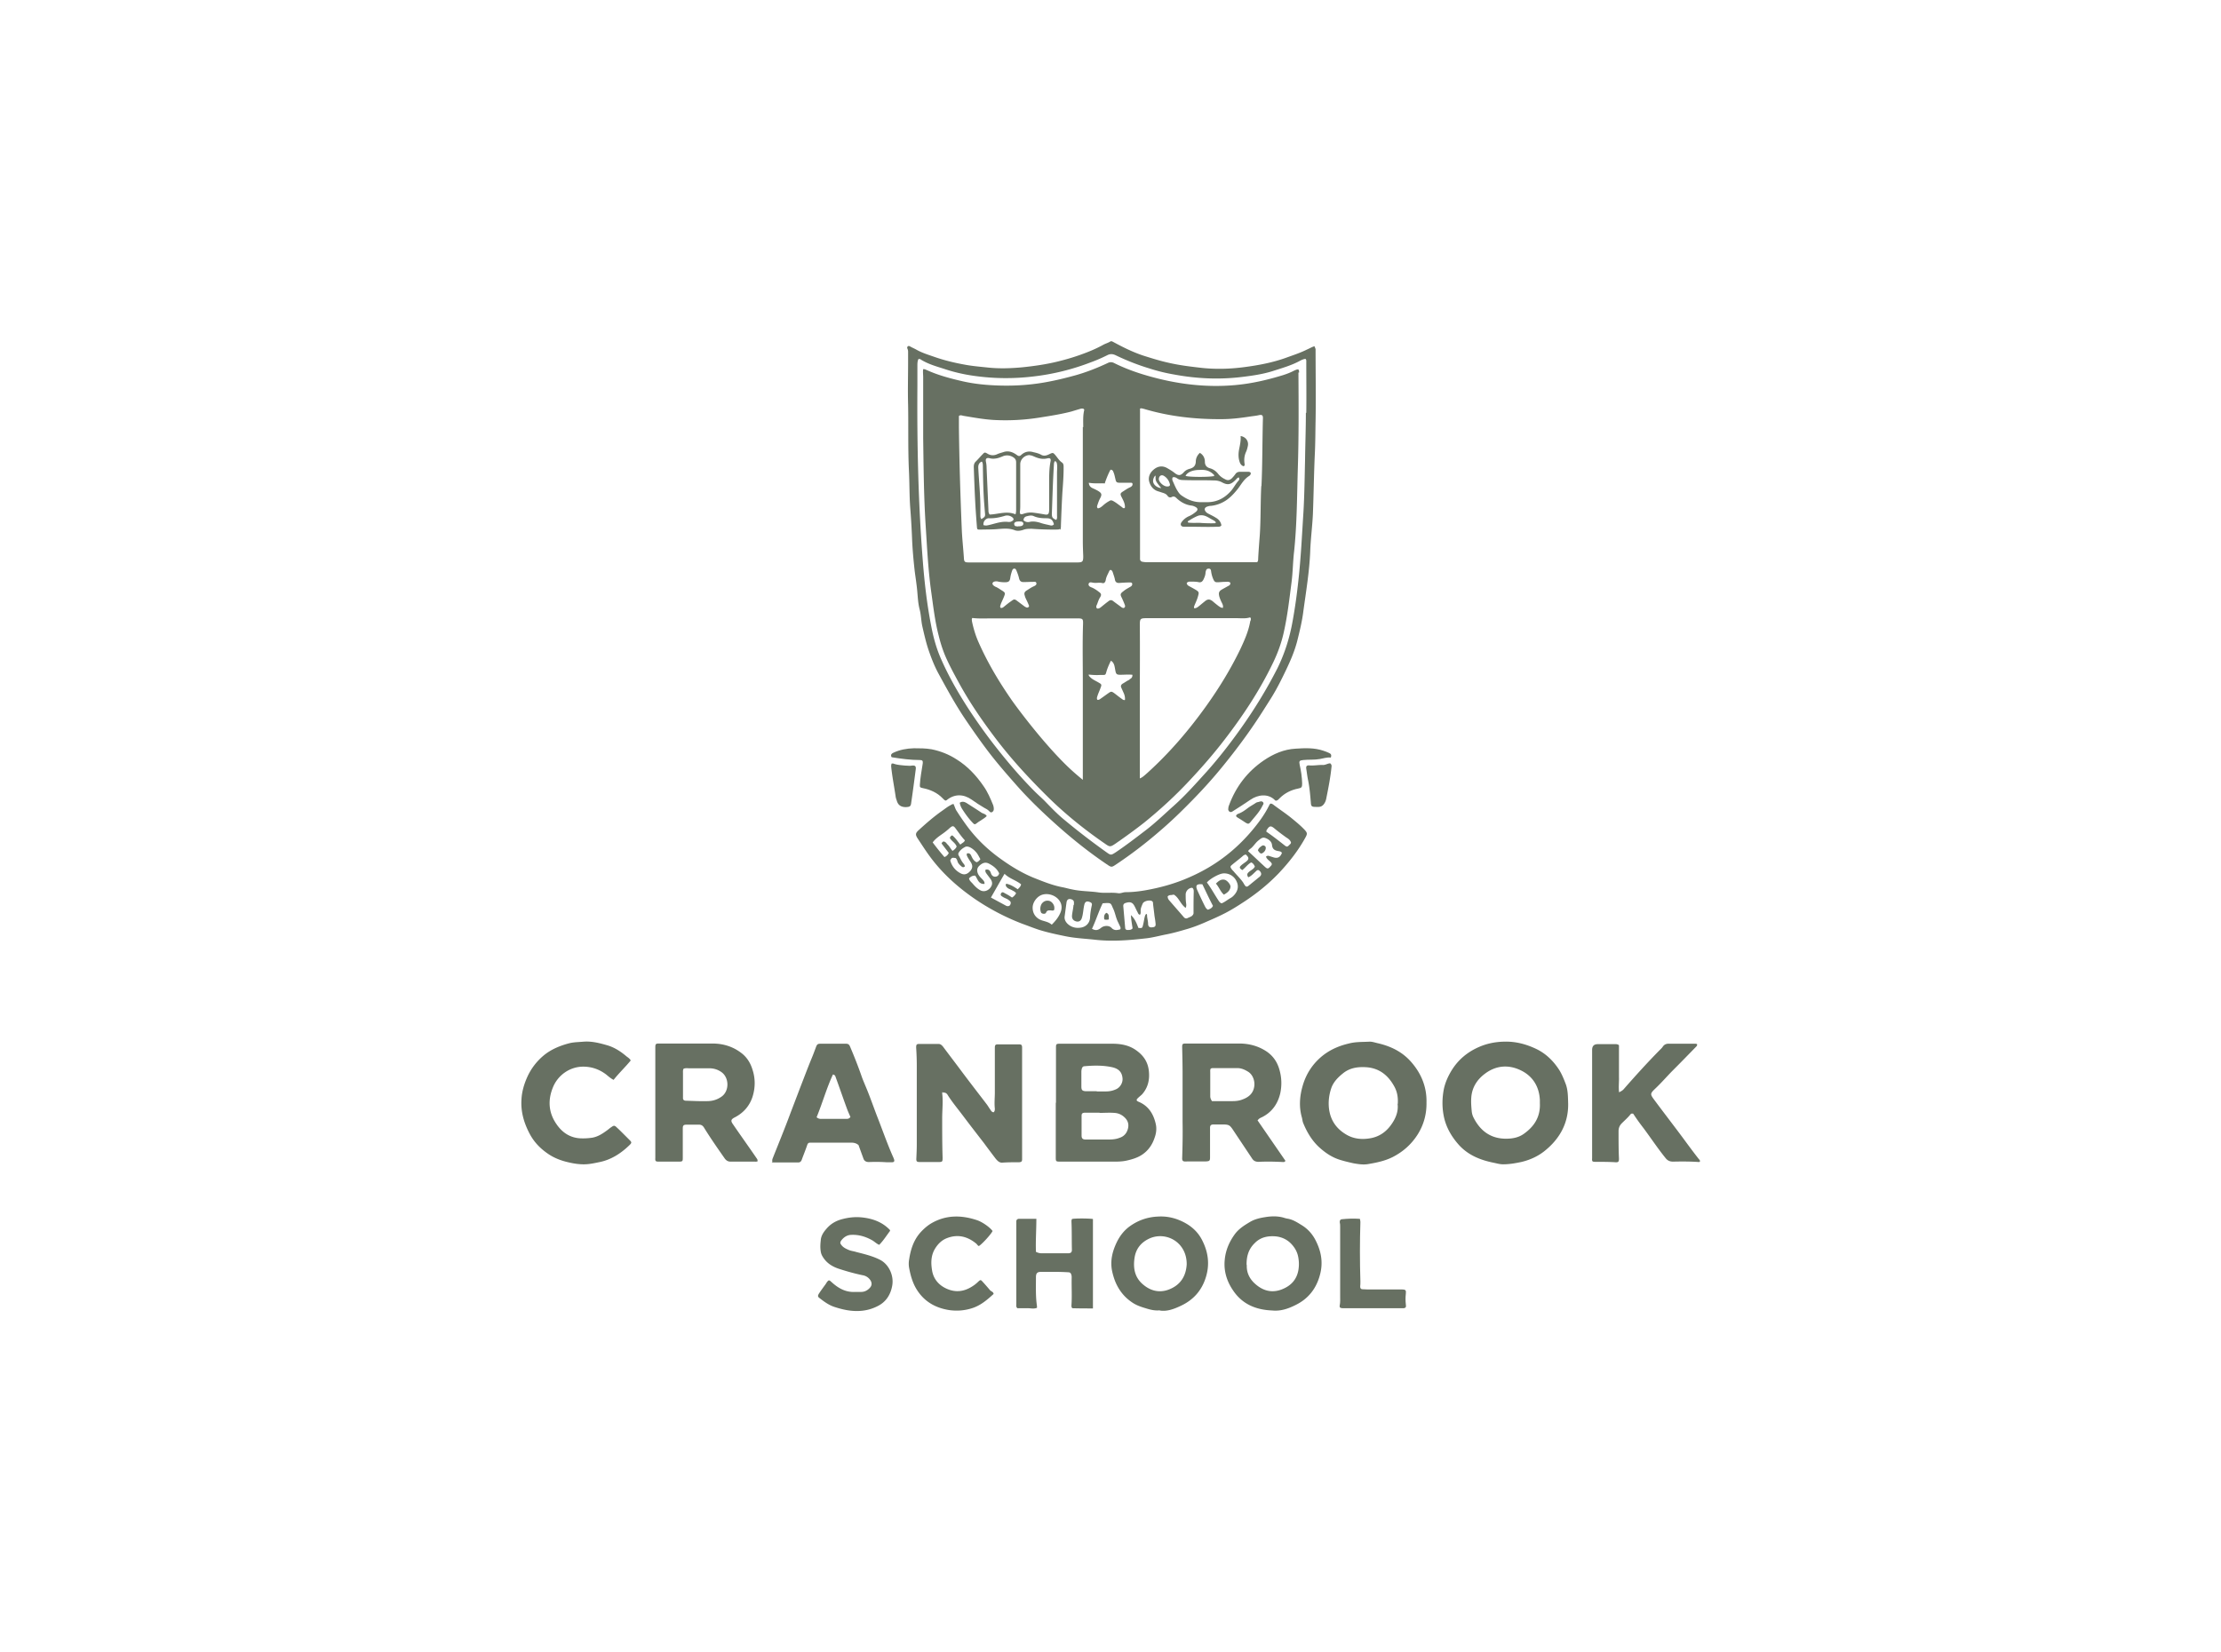 <svg xmlns="http://www.w3.org/2000/svg" id="Layer_2" data-name="Layer 2" viewBox="0 0 107.54 80"><defs><style>.cls-2{stroke-width:0;fill:#677062}</style></defs><g id="Layer_1-2" data-name="Layer 1"><path d="M63.23 20c0 .77-.03 1.53-.04 2.3-.02.85-.03 1.7-.08 2.54-.07 1.09-.12 2.17-.24 3.25-.07.66-.16 1.32-.28 1.98-.14.8-.38 1.57-.74 2.3-.53 1.04-1.14 2.03-1.82 2.98-.5.7-1.03 1.38-1.6 2.02-.51.56-1.01 1.13-1.58 1.64-.46.41-.91.85-1.4 1.22-.47.36-.94.72-1.43 1.05-.22.14-.23.15-.44 0-.7-.5-1.38-1.02-2.04-1.57-.32-.26-.6-.55-.89-.85-.17-.18-.36-.34-.54-.52-.65-.65-1.25-1.35-1.82-2.07a26.17 26.17 0 0 1-1.46-2.04c-.46-.72-.89-1.47-1.24-2.26-.25-.55-.4-1.11-.51-1.7-.2-1.03-.32-2.08-.4-3.13-.22-2.81-.28-5.63-.26-8.44v-.98c0-.11 0-.22.05-.33.06-.01.09 0 .11.02.35.22.74.33 1.12.45.47.16.95.27 1.44.34.97.14 1.94.15 2.92.03a11.3 11.3 0 0 0 2.75-.68c.28-.1.55-.22.81-.35.14-.07.27-.06.41.01.52.25 1.05.46 1.61.63.4.13.81.23 1.22.3 1.08.2 2.16.25 3.25.12.5-.06 1-.13 1.49-.28.46-.15.94-.28 1.37-.52.08-.04.16-.07.24-.08.05.05.04.1.04.15 0 .82.01 1.64 0 2.46zm.45-3.12s0-.07-.04-.11c-.13.04-.24.11-.36.16-.32.16-.66.27-.99.39-.66.24-1.35.37-2.04.46-.68.09-1.36.11-2.04.04-.53-.06-1.05-.12-1.58-.24-.42-.09-.84-.22-1.25-.35-.52-.17-1-.41-1.48-.67-.04-.02-.09-.05-.14-.02-.11.07-.24.1-.36.17-.31.17-.64.31-.97.43-.4.15-.81.27-1.22.37-.57.14-1.14.22-1.72.28-.55.05-1.11.07-1.66.01-.38-.04-.75-.07-1.12-.14-.5-.09-1-.21-1.48-.38-.29-.1-.58-.19-.85-.34-.1-.06-.21-.1-.31-.16-.04-.02-.08-.04-.12 0-.03.03-.03.07-.01.11.02.05.03.09.03.15v.51c0 .68-.02 1.37 0 2.05.02 1.06-.01 2.13.04 3.19.03.59.02 1.17.06 1.76.04.5.07 1 .09 1.49.02.54.07 1.08.13 1.62.04.31.09.62.12.94.03.31.04.62.12.92.07.27.07.55.13.82.09.39.18.79.31 1.17s.28.76.47 1.11c.42.77.84 1.54 1.33 2.26.34.5.69 1 1.06 1.49.41.54.86 1.06 1.31 1.57.6.69 1.26 1.33 1.94 1.94.81.73 1.66 1.41 2.57 2.02.15.1.19.1.34 0 .77-.51 1.5-1.07 2.19-1.67.54-.46 1.04-.95 1.53-1.45.55-.56 1.08-1.15 1.57-1.76.51-.63 1-1.28 1.46-1.96.28-.41.54-.83.8-1.24.27-.43.5-.89.72-1.35.22-.46.42-.92.55-1.42.12-.48.24-.97.3-1.46.13-.95.29-1.91.33-2.87.02-.6.1-1.2.13-1.81.04-1.02.05-2.04.1-3.06.02-.49.02-.98.03-1.46.02-1.17 0-2.34 0-3.51z" class="cls-2"/><path d="M61.31 40.28s.03.02.05.03c.29.2.57.42.85.64.09.07.13.07.21-.02.03-.03.08-.06.09-.12-.03-.12-.13-.19-.23-.25-.18-.13-.37-.27-.54-.41-.21-.18-.27-.17-.42.07v.06zm-3.08 2.55c-.3-.03-.36.05-.25.3.11.24.22.48.34.72.04.08.08.17.17.21.1-.04.2-.08.24-.19-.18-.34-.34-.69-.51-1.04zm-1.69.59c0 .07.02.12.06.17.24.28.48.55.72.83.05.06.12.08.19.04.06-.03.13-.05.19-.09.06-.05.1-.1.09-.18 0-.33 0-.66.01-1 0-.04 0-.09-.02-.13-.02-.05-.05-.07-.1-.06a.34.34 0 0 0-.27.31c0 .14 0 .29.02.43.01.07.02.14-.02.23-.25-.17-.32-.49-.57-.64-.05 0-.1.02-.15.02-.06 0-.11.02-.16.07zm-8.81-1.3c.15-.03.21.05.25.17.03.1.1.17.2.17s.17-.05.2-.16c-.1-.22-.28-.36-.49-.47-.17-.09-.32-.05-.49.12-.1.1-.11.25-.03.4.05.09.12.16.19.23.05.06.12.11.11.23-.3.02-.33-.24-.45-.4-.13-.01-.22.05-.3.13.02.12.11.18.18.26.11.13.23.25.39.33.15.07.33.02.45-.12.12-.15.13-.28.02-.44l-.18-.24c-.04-.06-.09-.11-.06-.21zm-1.03-.15c-.06.06-.11.02-.15-.01-.08-.07-.16-.14-.19-.25a.36.36 0 0 0-.08-.15c-.19-.03-.19-.03-.27.11.08.29.26.51.53.64.17.08.32.02.46-.15.1-.13.1-.26 0-.41-.06-.09-.12-.18-.17-.28-.02-.05-.04-.09 0-.14.11-.02.16.03.2.12.06.13.12.25.26.31.08-.03.13-.08.18-.15-.07-.12-.13-.26-.23-.36a.893.893 0 0 0-.29-.22c-.08-.03-.16-.05-.24 0-.11.06-.21.14-.28.25-.04.06-.04.11 0 .17.07.12.12.25.21.36.04.05.09.1.07.18zm-1.54-1.17c.18.24.37.48.57.71.12-.05.17-.12.21-.2-.12-.16-.24-.31-.35-.46.06-.12.12-.11.2-.05.03.02.05.06.08.09.1.09.16.22.25.32.1-.06.17-.13.2-.21-.06-.18-.25-.26-.33-.42.03-.06.05-.1.12-.12.15.12.26.29.39.45.07-.08.18-.1.22-.21-.17-.18-.31-.39-.46-.59-.09-.12-.14-.12-.26-.02-.13.12-.28.24-.43.34-.14.1-.29.21-.41.37zm15.14.59s-.06.02-.09.04c-.18.16-.37.3-.55.45-.1.08-.1.11-.02.22.03.04.06.07.09.1.14.17.31.33.44.51.06.08.09.18.17.23.04 0 .07 0 .1-.03.03-.02.06-.05.09-.07.13-.11.26-.21.39-.32.05-.04.1-.07.13-.13.04-.07 0-.16-.07-.22s-.12-.02-.17.03c-.12.11-.22.23-.37.29-.08-.13-.06-.19.07-.29.09-.07.2-.12.25-.23-.04-.09-.09-.17-.18-.2-.17.09-.28.26-.43.37-.15-.1-.15-.14-.04-.24.06-.05.13-.1.2-.15.18-.13.18-.22 0-.37zm-11.1 1.87c-.06-.08-.14-.11-.21-.15-.07-.04-.16-.06-.22-.12-.05-.05-.1-.1-.05-.19.21.04.38.15.56.27.06-.07.14-.12.16-.24-.24-.2-.56-.27-.8-.51-.23.39-.44.77-.66 1.15l.74.4s.02.01.03.01c.07.02.14 0 .17-.07.03-.06.03-.13-.03-.18-.05-.04-.1-.08-.15-.1-.06-.03-.12-.05-.18-.09-.06-.04-.14-.07-.09-.17.05-.09.12-.05.18-.01.12.06.24.13.35.21.09-.05.15-.12.2-.21zm2.8.57v-.12c0-.08-.04-.12-.11-.15-.14-.05-.23 0-.25.15l-.09.67c-.02.14.04.26.14.36.19.18.43.23.68.18.24-.05.4-.24.41-.48.01-.19.04-.39.08-.57.03-.11 0-.15-.11-.19-.14-.05-.22 0-.25.15-.05.21-.05.43-.12.64-.05.15-.17.2-.32.14-.12-.05-.17-.15-.15-.3.02-.17.06-.33.07-.49zm.87 1.15c.17.1.29.08.44-.04.14-.12.39-.13.51 0 .13.14.27.11.42.07.04-.07 0-.12-.02-.17-.03-.06-.06-.13-.09-.19-.1-.2-.13-.42-.22-.62-.14-.29-.07-.32-.52-.28-.19.39-.32.81-.51 1.22zm7.57-3.75c.25.23.5.47.75.7.18.17.2.18.36-.01.02-.02.03-.04.03-.09-.06-.13-.23-.18-.28-.34a.14.14 0 0 1 .16-.03c.06.02.13.04.19.06.21.07.34 0 .42-.21-.03-.07-.11-.08-.17-.09-.18-.03-.29-.09-.31-.3-.02-.17-.16-.27-.31-.33s-.24.03-.34.11c-.12.09-.2.22-.31.33-.06.07-.16.11-.2.2zm-2.01 1.5c.21.28.37.58.56.87.04.06.07.12.16.15.16-.06.29-.18.44-.26.05-.03.09-.06.13-.1.17-.17.29-.41.16-.69a.65.65 0 0 0-.63-.4c-.2 0-.67.26-.81.44zm-7.5 2.05c.17-.17.3-.33.39-.52.08-.16.11-.33.05-.5-.13-.36-.6-.55-.95-.41-.24.1-.42.37-.42.61 0 .29.16.51.43.61.17.06.34.08.49.21zm4.25-.48c-.07-.02-.08-.09-.11-.14-.05-.09-.09-.19-.14-.28-.09-.17-.2-.22-.42-.15-.08.02-.13.07-.12.17l.09 1.03c0 .08.06.12.13.11.08 0 .17 0 .23-.08-.03-.2-.07-.4-.08-.64.2.19.28.41.36.62.17.02.19.01.22-.12.03-.11.05-.23.07-.34.02-.08.03-.16.09-.22.04.02.04.05.04.07 0 .14.05.27.05.41s.08.19.21.17c.13-.01.17-.06.15-.2-.01-.12-.03-.23-.05-.35-.02-.2-.05-.4-.07-.59 0-.04 0-.09-.04-.12-.1-.08-.4-.02-.46.11-.05.12-.11.24-.1.38 0 .05.01.11-.04.17zm-9.02-5.37c.07.12.09.25.17.36.14.22.29.44.45.66.47.65 1.04 1.2 1.69 1.66.5.36 1.03.68 1.6.91.45.18.9.36 1.37.45.16.03.32.08.49.11.41.09.84.08 1.25.14.32.05.64-.01.96.04.12.02.24-.05.36-.05.34 0 .68-.04 1.01-.1.61-.11 1.21-.27 1.79-.5.42-.17.82-.36 1.21-.59.8-.47 1.5-1.07 2.1-1.78.32-.38.62-.78.84-1.23.02-.03.03-.07.07-.09.07 0 .12.04.17.08.28.21.57.4.84.62.22.18.44.36.63.56.14.15.15.2.05.38-.35.64-.8 1.21-1.3 1.74-.51.53-1.07.98-1.68 1.38-.29.19-.59.38-.9.54-.27.14-.56.27-.84.39-.31.14-.63.27-.96.37-.34.1-.68.2-1.03.27-.32.06-.64.15-.96.19-.85.1-1.7.17-2.55.07-.46-.05-.92-.07-1.37-.16-.44-.09-.87-.18-1.29-.31-.28-.09-.55-.2-.83-.3a11.243 11.243 0 0 1-2.28-1.19c-.89-.61-1.67-1.32-2.29-2.2-.17-.24-.33-.49-.49-.73-.13-.2-.12-.27.06-.43.36-.33.73-.65 1.13-.93.13-.09.25-.19.39-.26.05-.03.09-.06.17-.06zm6.95 13.93h.45c.18 0 .35-.04.51-.12.19-.1.31-.33.28-.54-.03-.28-.19-.44-.49-.51-.45-.1-.9-.09-1.35-.05-.06 0-.1.04-.12.09-.02.06-.03.12-.03.18v.71c0 .17.04.22.21.23h.53zm.13 1.03h-.68c-.14 0-.19.03-.19.15V55c0 .14.06.19.2.19h1.01c.21 0 .42 0 .62-.08.23-.07.37-.24.42-.47.05-.23-.03-.41-.21-.56a.747.747 0 0 0-.45-.18c-.24-.02-.48 0-.72 0zm-2.11-.48v-2.68c0-.16.02-.18.18-.18h2.55c.41 0 .82.07 1.17.33.32.23.53.52.59.93.06.45-.02.85-.32 1.19-.06.06-.13.11-.19.17-.1.09-.1.14.02.19.48.2.72.59.83 1.07.05.21.03.44-.05.66-.11.34-.3.62-.59.82-.23.16-.5.24-.77.3s-.55.05-.83.05h-2.35c-.26 0-.25 0-.25-.26v-2.59zm-5.49-.53s-.02.05-.02.07c.05.4 0 .81 0 1.21 0 .63 0 1.26.02 1.9 0 .2 0 .22-.21.22h-.88c-.17 0-.19-.03-.18-.2.01-.22.02-.43.02-.65v-3.81c0-.29-.01-.59-.03-.88 0-.15.02-.18.16-.18h.92c.1 0 .16.06.22.13.29.39.59.78.88 1.17.41.55.83 1.09 1.25 1.64.05.07.09.14.14.21.05.07.08.15.18.16.06-.05.06-.12.06-.18-.03-.26 0-.52 0-.78v-2.16c0-.14.03-.17.16-.17h1c.13 0 .16.03.16.17v5.39c0 .11-.03.14-.14.15-.28 0-.55 0-.83.02-.14 0-.22-.09-.3-.18-.19-.25-.38-.5-.57-.76-.34-.44-.69-.89-1.02-1.33-.24-.32-.5-.63-.72-.97-.05-.09-.11-.17-.25-.15zm22.04.58c.02-.32-.03-.6-.18-.86-.29-.52-.71-.86-1.32-.91-.42-.03-.82.02-1.16.3-.25.2-.47.43-.57.74-.1.31-.14.63-.1.97.07.55.35.96.82 1.24.36.22.76.26 1.17.19.42-.07.75-.29 1-.63.23-.31.38-.66.33-1.04zm1.39-.06c.01.57-.14 1.09-.43 1.55-.3.47-.7.83-1.21 1.09-.38.19-.78.27-1.19.34-.24.04-.48 0-.71-.04-.22-.05-.44-.1-.66-.17-.38-.12-.69-.33-.99-.6-.36-.33-.6-.74-.78-1.18-.04-.1-.04-.2-.07-.29-.14-.51-.1-1.02.05-1.53.17-.58.49-1.06.96-1.44.38-.3.8-.48 1.27-.59.34-.09.67-.07 1.01-.09.14 0 .27.05.41.08.64.15 1.2.43 1.63.94.47.55.73 1.2.71 1.93zm5.49.03v-.15c-.03-.65-.34-1.15-.9-1.43-.6-.3-1.22-.26-1.77.16-.37.28-.61.65-.65 1.13-.02.23 0 .45.02.68.01.09.03.18.07.27.32.66.83 1.06 1.59 1.06.3 0 .59-.05.84-.22.52-.36.83-.83.8-1.5zm1.37.04c.01.94-.42 1.72-1.2 2.32-.32.24-.69.4-1.08.49-.29.06-.57.11-.87.11-.15 0-.29-.04-.43-.07-.66-.13-1.27-.37-1.73-.89-.36-.41-.62-.87-.72-1.41-.08-.43-.07-.85.01-1.27.07-.33.21-.64.39-.93.32-.51.77-.88 1.33-1.12.37-.16.77-.24 1.18-.25.57-.02 1.09.12 1.59.36.47.23.83.59 1.11 1.03.12.2.21.42.29.63.12.3.12.62.13 1zm-17.25-.14h1.01c.16 0 .32-.02.47-.08.3-.11.52-.29.57-.63.04-.27-.07-.57-.29-.71-.16-.1-.33-.18-.53-.18h-1.16c-.04 0-.09 0-.13.03-.03.06-.02.12-.02.18v1.15c0 .09.03.16.09.25zm2.23.96 1.33 1.93c-.03.06-.07.06-.11.06-.39-.02-.79-.03-1.18-.01-.15 0-.25-.04-.33-.17l-.84-1.26c-.25-.38-.24-.38-.69-.38h-.32c-.13 0-.18.04-.18.16v1.41c0 .18-.01.21-.2.22h-.85c-.09 0-.19.02-.26-.02-.04-.05-.04-.09-.04-.12.02-.59.03-1.19.02-1.78V52c0-.43-.01-.85-.02-1.28 0-.16.02-.18.18-.18H60c.48 0 .94.12 1.35.4.31.22.5.51.6.87.11.38.12.76.04 1.14-.12.51-.4.91-.87 1.15-.08.04-.18.07-.23.18zM33.1 51.76c-.04.07-.03.14-.03.2v1.23c0 .08.06.12.14.12.34.01.69.03 1.03.02.26 0 .49-.07.7-.22.38-.27.37-.91 0-1.18a.988.988 0 0 0-.59-.19h-.96c-.09 0-.19-.02-.29.02zm3.59 4.48c-.06.03-.11.02-.16.02h-1.15c-.12 0-.2-.04-.28-.14-.35-.5-.7-1-1.02-1.52-.06-.09-.13-.13-.23-.13h-.61c-.14 0-.18.04-.18.18v1.4c0 .19 0 .21-.2.21h-.97c-.15 0-.17-.03-.16-.18v-5.35c0-.16.02-.19.17-.19h2.6c.5 0 .97.14 1.37.44.29.21.47.5.57.84.14.43.13.87 0 1.29-.14.44-.43.78-.85 1-.2.1-.22.17-.1.34.37.54.75 1.07 1.12 1.61.03.05.08.09.07.17zm4.48-2.16c-.06-.14-.12-.27-.17-.41-.18-.49-.35-.99-.53-1.48-.02-.06-.03-.13-.14-.15-.31.67-.51 1.39-.79 2.07a.3.3 0 0 0 .22.08h1.2c.08 0 .16 0 .22-.1zm-3.77 2.17c-.02-.06 0-.1.01-.14.29-.73.59-1.46.86-2.19l.48-1.26c.18-.46.35-.92.54-1.38.08-.19.15-.38.22-.57.05-.13.08-.16.22-.16h1.23c.11 0 .16.04.2.14.2.47.39.95.56 1.44.06.17.13.33.2.5.22.52.4 1.06.61 1.59.24.62.46 1.25.73 1.85.01.03.02.05.03.08.03.09 0 .14-.1.14h-.27c-.28-.02-.57-.02-.85-.01-.13 0-.22-.05-.26-.16l-.24-.66c-.1-.09-.22-.12-.37-.12h-1.9c-.15 0-.18 0-.23.16-.08.23-.17.45-.25.67-.03.08-.08.13-.17.13h-1.23c-.01 0-.03-.01-.05-.02zm40.98-3.34c.12-.06.19-.1.24-.16.56-.64 1.13-1.27 1.72-1.87.06-.06.13-.12.18-.2.08-.11.19-.14.32-.13h1.23c.03 0 .07 0 .1.02.02.07-.03.11-.07.15-.36.37-.72.74-1.08 1.1-.3.3-.57.62-.88.91-.25.24-.24.27-.04.54.46.62.94 1.24 1.4 1.86.25.34.5.68.76 1.01.03.03.06.06.05.12-.01 0-.03.02-.04.02-.42-.03-.84-.03-1.26-.02-.16 0-.27-.05-.37-.18-.38-.47-.71-.97-1.06-1.44-.18-.23-.35-.47-.5-.7-.08-.02-.11 0-.14.04-.12.15-.27.28-.41.42-.11.11-.16.23-.16.39 0 .44 0 .89.02 1.33 0 .14-.03.18-.17.17-.32-.02-.64-.02-.96-.02-.17 0-.18-.02-.17-.18v-5.24c0-.19.09-.28.28-.28h.85c.05 0 .1 0 .17.05v1.53c.01.25-.03.51.01.79zm-47.84-1.55c-.27.33-.57.61-.83.94-.14-.07-.25-.17-.36-.26-.33-.25-.7-.38-1.11-.38-.65 0-1.23.41-1.47 1.01-.22.54-.22 1.08.06 1.59.27.48.66.83 1.25.87.2.01.4 0 .6-.03.28-.05.5-.2.72-.36.07-.05.13-.11.2-.15.12-.09.16-.09.27.02.1.09.19.18.29.28l.33.33c.1.1.1.13 0 .23-.42.41-.91.73-1.5.84-.24.05-.47.1-.72.1-.26 0-.51-.04-.76-.1-.35-.08-.69-.21-.99-.42-.38-.26-.68-.58-.89-.99-.27-.52-.42-1.06-.38-1.64.02-.38.13-.75.29-1.1.18-.39.44-.73.77-1.01.37-.31.81-.49 1.28-.61.22-.05.45-.05.67-.07.4-.03.78.07 1.16.18.33.1.63.29.9.52.07.06.16.1.22.21zm26.92 9.87c0-.35-.1-.66-.32-.92-.37-.43-.99-.56-1.5-.32-.4.19-.65.5-.71.96-.07.51.03.95.44 1.28.41.34.88.4 1.35.17.48-.23.71-.64.74-1.17zm-1.29 2.23c-.25.03-.48-.03-.7-.1-.24-.07-.47-.15-.68-.3-.36-.25-.61-.57-.78-.97-.07-.17-.12-.34-.16-.52-.11-.52.02-1 .25-1.46.15-.29.35-.54.62-.73.41-.29.86-.44 1.36-.46.35-.02.69.04 1.01.17.49.2.89.51 1.13 1 .28.56.36 1.14.17 1.76-.2.66-.62 1.12-1.23 1.4-.32.15-.66.28-1.01.22zm4.2-2.2c-.02.34.11.63.34.86.38.37.83.53 1.35.33.44-.17.73-.47.81-.95.03-.19.03-.37 0-.56-.04-.28-.16-.5-.35-.7-.2-.21-.46-.33-.75-.36-.39-.03-.74.04-1.02.33-.3.29-.4.65-.39 1.06zm1.24 2.21c-.79-.03-1.46-.3-1.91-.98-.3-.44-.45-.93-.4-1.46.04-.47.22-.89.5-1.27.19-.25.44-.41.71-.57.23-.14.48-.2.74-.24.29-.05.6-.06.89.02.06.02.13.04.19.05.27.04.49.19.72.33.3.19.52.45.67.76.26.52.35 1.06.19 1.64-.18.67-.57 1.16-1.19 1.46-.34.17-.71.3-1.11.26zm-9.71-4.43c.14-.04.9-.03 1.02 0v4.33c-.34 0-.68 0-1-.01-.05-.06-.04-.11-.04-.15.03-.44 0-.89.01-1.33 0-.05 0-.1-.02-.15-.02-.07-.06-.11-.14-.11-.44-.03-.89-.02-1.33-.02-.18 0-.24.07-.24.26 0 .47-.02.93.05 1.4v.08c-.16.07-.33.01-.49.02h-.46c-.07-.07-.05-.13-.05-.19v-4.02c0-.07.05-.11.11-.12h.86c0 .54-.04 1.07-.02 1.6.1.05.19.07.29.07h1.25c.16 0 .21-.05.2-.21-.01-.44 0-.89-.02-1.33 0-.04 0-.08.03-.12zm-11.78 2.97c.07 0 .11.06.15.09.33.3.69.5 1.15.47h.28c.16 0 .3-.07.41-.19.1-.1.12-.22.05-.35a.556.556 0 0 0-.4-.27c-.38-.08-.74-.18-1.11-.3-.35-.11-.64-.29-.83-.62a.631.631 0 0 1-.08-.23c-.03-.18-.02-.35 0-.53.01-.22.13-.4.27-.56.21-.25.47-.4.79-.48.31-.08.61-.11.92-.08.49.05.95.2 1.32.56l.05.05s0 .02.01.04c-.17.22-.32.47-.53.68-.12-.05-.21-.14-.32-.21-.33-.19-.69-.3-1.08-.27-.18.02-.32.12-.43.26-.07.1-.07.14 0 .23.09.12.22.18.36.24.12.05.25.06.37.1.39.1.78.19 1.15.38.42.22.67.76.58 1.25-.08.44-.3.78-.69.98-.27.14-.55.22-.86.24-.43.03-.84-.06-1.24-.19-.28-.09-.51-.26-.74-.44-.08-.06-.08-.11-.01-.22.1-.15.21-.3.32-.45.04-.06.07-.13.14-.17zm7.28-1.66c-.06-.02-.08-.07-.12-.11-.43-.36-.91-.48-1.44-.27-.23.09-.41.26-.55.48-.23.36-.22.75-.15 1.13.09.45.42.76.87.9.43.13.81.01 1.16-.24.07-.05.14-.11.2-.17.11-.1.12-.09.22.02.12.13.24.27.35.4.05.06.16.07.17.18-.32.29-.64.57-1.08.7-.36.11-.72.13-1.07.08-.64-.1-1.18-.39-1.55-.96-.22-.34-.32-.71-.39-1.08a1.13 1.13 0 0 1 0-.41c.07-.47.21-.92.53-1.29.16-.18.34-.34.54-.46.7-.41 1.44-.41 2.2-.16.28.09.65.36.77.53-.07.16-.55.68-.67.73z" class="cls-2"/><path d="M64.44 36.69c-.19-.02-.36.04-.53.07-.27.05-.54.02-.81.05-.18.02-.21.05-.17.23.07.3.11.6.12.9 0 .18-.02.22-.19.25-.35.07-.65.22-.9.47-.05.05-.09.11-.18.12-.01 0-.03-.01-.04-.02-.34-.35-.84-.27-1.19-.03-.29.2-.59.39-.89.58-.08.05-.17 0-.19-.1 0-.07.01-.14.04-.21.33-.9.89-1.63 1.68-2.17.47-.32.98-.54 1.54-.57.45-.03.91-.05 1.35.1.1.03.19.07.28.11.09.04.12.1.08.22zm-18.65 2.09c-.07-.03-.11-.08-.15-.12-.26-.27-.6-.42-.96-.49-.13-.03-.15-.04-.14-.17.02-.33.08-.65.13-.97 0-.02.01-.04.01-.07.01-.11-.02-.15-.14-.15-.45 0-.89-.06-1.33-.13-.02 0-.03-.01-.05-.02-.04-.1 0-.16.09-.2.32-.15.65-.21 1-.22.29 0 .57 0 .86.05.44.09.84.25 1.21.49.53.33.95.78 1.3 1.29.2.28.34.61.47.93.02.06.03.12.03.18 0 .07-.03.12-.08.15-.06.04-.1 0-.14-.04-.07-.08-.16-.12-.25-.17-.21-.12-.4-.25-.6-.39-.4-.28-.84-.29-1.22.03 0 0-.02 0-.04.01zm20.06 20.27s.02.09.02.13c-.03.96-.03 1.92 0 2.88 0 .08 0 .17-.01.25 0 .08.03.13.11.13s.16.01.23.01h1.68c.18 0 .21.04.19.21-.02.17-.02.34 0 .51 0 .05.02.1-.01.15-.05.05-.12.04-.19.04h-2.81c-.06 0-.11 0-.16-.02-.04-.04-.04-.08-.03-.12.03-.15.02-.3.02-.45v-3.35c0-.08 0-.15-.02-.23 0-.08.02-.13.1-.14.29-.03.57-.04.86-.02 0 0 .02.01.03.02z" class="cls-2"/><path d="M64.42 36.98c.06.06.06.11.05.17-.05.51-.15 1.01-.25 1.51-.01.06-.03.13-.06.19-.07.14-.17.24-.35.23h-.1c-.2 0-.23-.03-.24-.22-.03-.35-.06-.71-.13-1.06-.04-.18-.06-.37-.09-.56-.02-.13.02-.18.15-.17.22.02.44-.03.66-.02.13 0 .23-.08.35-.08zm-21.26.01s.06-.02.09-.01c.19.07.39.08.59.1.11 0 .21.02.31 0 .16-.02.21.03.19.18-.07.54-.14 1.08-.22 1.62-.02.18-.07.2-.26.21-.24 0-.38-.1-.44-.32-.02-.06-.04-.11-.05-.17-.07-.49-.17-.98-.22-1.48 0-.04 0-.08.02-.12zm16.69 2.52c.02-.06.08-.09.14-.11.15-.06.28-.15.41-.25.13-.1.27-.17.4-.26.04-.03.09-.04.14-.05.07-.02.16-.06.22.02.05.07-.02.13-.05.2-.14.28-.35.49-.54.73-.11.13-.13.13-.28.04a7.22 7.22 0 0 0-.36-.23c-.03-.02-.07-.04-.08-.09zm-12.08.02c-.09.09-.2.15-.3.22-.05.03-.1.06-.15.1-.12.09-.13.1-.24-.02-.18-.19-.34-.41-.48-.63a.83.83 0 0 1-.13-.32c.13-.09.25-.04.36.03.23.15.46.29.68.44.08.06.21.06.27.18zm13.3-15.99c-.04.79-.02 1.58-.07 2.36-.03.39-.06.77-.08 1.16 0 .06 0 .11-.05.17h-5.24c-.1 0-.2 0-.3-.02-.08-.01-.13-.06-.13-.14v-7.28c.06-.03.12 0 .18.01 1.23.37 2.5.51 3.78.5.47 0 .93-.06 1.39-.13.13-.02.26-.03.39-.06.17-.04.22 0 .21.17-.03 1.09-.02 2.17-.07 3.26zm-2.04 5.32c.03.11.07.21.12.31.04.08.09.17.06.27-.09 0-.15-.05-.21-.09-.09-.07-.18-.14-.27-.22-.15-.12-.25-.13-.4 0-.09.07-.18.15-.27.22-.07.06-.14.11-.23.11-.04-.06 0-.1.01-.15.07-.16.14-.31.18-.48.04-.14.02-.17-.1-.25-.1-.06-.21-.12-.32-.18-.06-.03-.13-.07-.14-.16.06-.08.14-.07.22-.07.13 0 .25 0 .38.03.1.01.15-.03.2-.11.05-.1.1-.21.11-.33 0-.04.01-.08.02-.11.02-.08.06-.11.14-.11.08 0 .1.05.11.12.02.15.06.3.13.44.04.07.08.1.16.1.13 0 .27-.02.4-.02.08 0 .17-.02.24.04.02.1-.05.14-.12.17-.1.06-.2.11-.3.17-.12.07-.15.15-.12.29zm1.51 1.21c-.08.48-.27.91-.47 1.34-.47.98-1.04 1.91-1.67 2.79-.83 1.16-1.76 2.25-2.83 3.22-.19.17-.27.24-.38.28v-3.72c0-1.24.01-2.47 0-3.71 0-.3.02-.33.33-.33h4.36c.22 0 .44.03.65-.04.06.06.03.11.02.17zm-5.76-1.68c-.13.08-.26.14-.38.24-.16.12-.17.16-.08.33.05.11.1.22.14.33.02.05.03.1-.02.14-.05.04-.1 0-.14-.02-.13-.1-.26-.19-.39-.29-.08-.07-.16-.07-.24 0-.11.08-.22.17-.33.26-.06.05-.13.11-.22.09-.06-.06-.04-.12-.01-.18.05-.12.08-.24.15-.35.08-.13.07-.19-.06-.28-.1-.08-.21-.15-.32-.2-.08-.03-.19-.07-.17-.18.03-.11.14-.07.21-.06.15.03.31-.02.46.02.08.02.14-.04.16-.15.02-.14.09-.26.15-.39.02-.04.03-.08.08-.1.08.02.1.09.12.15.03.1.07.2.09.3.02.15.1.2.26.18.15-.01.31-.02.46-.02.05 0 .11 0 .12.06.01.06-.02.1-.06.13zm-.09 4.53c-.12.05-.22.13-.33.19-.08.05-.11.12-.06.21l.12.27c.04.1.06.2.05.31-.06.02-.11-.02-.15-.05-.13-.09-.25-.19-.37-.28-.13-.09-.15-.09-.28 0-.13.09-.25.18-.38.27-.04.03-.09.07-.16.05-.04-.08 0-.15.02-.22.04-.12.1-.24.14-.36.06-.15.05-.17-.09-.25-.15-.09-.31-.15-.43-.28-.02-.02-.05-.04-.06-.11.19.02.36.03.54.02h.13c.15 0 .15-.01.19-.15.05-.18.13-.36.22-.54.1.06.13.13.16.21.03.1.04.2.06.29.03.16.08.18.24.18.19 0 .38-.02.58 0 .01.13-.06.18-.14.22zm-2.26-12.24v5.51c0 .25.01.5.02.75 0 .26-.03.3-.29.3h-5.23c-.22 0-.25-.02-.26-.24-.03-.45-.08-.89-.1-1.34-.07-1.66-.12-3.31-.14-4.97v-.54c.06-.06.14-.03.22-.01.49.08.97.17 1.47.2.75.04 1.5 0 2.24-.12.51-.08 1.02-.16 1.52-.29.13-.04.26-.08.4-.12.06-.02.13-.04.2 0 0 .01.02.03.02.04-.07.28-.05.56-.05.84zm-2.8 8.22c.05.12.11.23.16.35.02.06.07.11 0 .16-.06.04-.11 0-.17-.03l-.36-.27c-.13-.1-.16-.1-.29 0-.12.08-.23.17-.34.26-.05.04-.1.09-.18.07-.05-.07 0-.13.01-.19.05-.12.11-.24.16-.37.06-.15.05-.18-.09-.27-.1-.06-.19-.13-.3-.18a.42.42 0 0 1-.14-.09c-.06-.06-.04-.14.05-.17a.34.34 0 0 1 .2 0c.1.02.21.03.31.03.18 0 .25-.04.27-.23.02-.12.05-.23.09-.34.02-.05.04-.09.11-.09.05 0 .07.04.09.08.05.12.1.25.13.38.03.14.1.2.24.19.15 0 .3-.01.45-.01.06 0 .13-.02.15.06.02.08-.05.12-.11.15-.12.05-.22.12-.33.19-.14.08-.17.15-.11.3zm2.8 4.06v4.81c-.22-.18-.48-.4-.75-.66-1.3-1.26-2.63-3.1-2.74-3.27-.6-.87-1.14-1.78-1.57-2.76-.14-.32-.24-.66-.31-1 0-.05-.02-.1.02-.15.32.04.64.02.96.02h4.11c.28 0 .3.02.29.29-.03.91-.01 1.82-.01 2.73zm1.07-9.58c.08-.22.16-.43.27-.63.09 0 .12.05.14.11.05.11.07.23.1.35.03.15.07.17.22.17h.52c.03 0 .06 0 .08.03.03.09-.03.15-.11.19-.12.05-.23.13-.34.2-.13.08-.15.12-.08.26.08.16.17.31.17.5 0 .02 0 .03-.03.05-.05.02-.09-.03-.13-.06-.14-.1-.27-.21-.42-.29-.06-.03-.11-.04-.17 0-.11.06-.21.13-.3.21-.08.07-.16.14-.26.15-.06-.05-.04-.1-.03-.14.04-.12.08-.24.14-.35.1-.19.07-.25-.11-.36-.07-.04-.15-.08-.22-.11-.12-.05-.21-.12-.22-.28.27.05.52.02.79.03zm9.4-5.33c0-.05.01-.11-.04-.16-.07 0-.13.03-.2.06-.17.09-.35.16-.54.22-.75.23-1.52.41-2.31.48-1.44.13-2.85-.05-4.24-.45-.56-.16-1.11-.36-1.63-.62a.319.319 0 0 0-.3 0c-.51.24-1.04.45-1.58.6-.4.11-.8.21-1.21.29-.84.17-1.68.23-2.53.2-.6-.02-1.19-.08-1.78-.22-.56-.13-1.12-.28-1.65-.52-.06-.02-.11-.06-.19-.05-.02.13 0 .26 0 .39v2.94c.02 1.41.03 2.83.12 4.24.07 1.07.12 2.15.27 3.22.1.71.18 1.42.36 2.11.1.41.23.81.41 1.19.19.41.41.81.63 1.21.5.9 1.08 1.74 1.7 2.56.77 1.02 1.63 1.95 2.54 2.85.86.85 1.81 1.61 2.8 2.29.2.14.24.14.45 0 .48-.33.95-.67 1.41-1.03.78-.63 1.52-1.31 2.21-2.05.59-.63 1.15-1.27 1.68-1.96.91-1.18 1.73-2.42 2.37-3.76.23-.48.41-.98.52-1.5.17-.77.26-1.55.36-2.33.07-.51.07-1.03.13-1.54.14-1.33.14-2.67.18-4.01.05-1.55.04-3.11.03-4.66zM51.03 44.08c-.06.04-.12.01-.18.01-.08 0-.16 0-.2.11-.03.08-.19.07-.24 0a.47.47 0 0 1 .03-.43c.09-.12.21-.17.36-.14.12.03.23.16.25.3 0 .05.01.1-.02.16zm7.85-1.29c.13-.13.25-.22.42-.18.12.03.29.23.28.34-.02.19-.16.29-.32.38-.17-.15-.23-.36-.39-.54zm2.03-1.61c.03-.1.1-.15.17-.2.05-.04.11-.05.17 0 .05.04.04.1.03.15a.31.31 0 0 1-.14.18c-.08.06-.14.02-.23-.12m-7.22 3.34c-.09.02-.15.02-.22 0-.02-.12-.02-.24.1-.32.15.06.11.19.12.31z" class="cls-2"/><path d="M56.22 23.63c-.31-.37-.26-.35-.27-.6-.08.05-.14.22-.11.33.04.14.19.26.39.28zm.31-.07c.1 0 .14-.05.11-.13a.631.631 0 0 0-.28-.38c-.13-.08-.24 0-.25.15 0 .15.24.37.41.36zm.99 1.67s-.02.07.02.08c.21.03.49 0 .65.02.17.01.45.02.64.01.03 0 .05-.04.03-.06-.04-.05-.1-.08-.14-.1-.26-.14-.38-.25-.63-.22-.11.01-.4.17-.56.28zm1.25-2.16s.03-.04.02-.06c-.21-.22-.43-.27-.71-.25-.22 0-.53.05-.67.27v.02c.19.06 1.09.06 1.35.01zm1.24.05c-.09 0-.13.07-.18.12-.24.24-.39.27-.68.11a.798.798 0 0 0-.37-.08c-.5-.02-1 0-1.5-.02-.1 0-.2-.02-.28-.08-.06-.04-.13-.08-.22-.05-.03.06-.02.12 0 .17.08.17.15.36.26.52.05.08.11.15.19.2.26.18.54.3.86.31h.43c.45-.02.8-.22 1.09-.55.13-.15.22-.34.36-.49.03-.04.06-.08.01-.15zm-1.92-1.19c.18.1.25.27.25.43 0 .19.1.28.25.32.17.05.3.15.4.28.09.11.2.19.33.25.12.07.22.05.32-.04.06-.06.12-.13.17-.2.06-.09.13-.12.24-.12h.37c.05 0 .1 0 .14.05.01.08-.04.13-.09.16-.24.15-.37.4-.53.61-.16.2-.33.39-.54.54-.23.16-.49.26-.77.29-.07 0-.13.02-.19.04-.12.05-.14.14-.06.24.04.05.09.08.15.11.12.06.24.12.35.19.14.08.23.2.26.36-.05.08-.13.07-.19.07-.45.02-.9 0-1.35 0h-.28c-.14 0-.19-.11-.11-.22a.86.86 0 0 1 .36-.29c.12-.05.22-.12.32-.2.13-.1.12-.19-.03-.26a.578.578 0 0 0-.14-.05c-.3-.03-.55-.17-.76-.37-.06-.06-.13-.1-.22-.05-.08.04-.16.02-.21-.06-.06-.08-.13-.11-.22-.14-.07-.02-.15-.05-.22-.07-.25-.07-.39-.26-.45-.49-.05-.21.04-.41.2-.55.2-.18.44-.23.69-.08.12.07.24.14.35.23.18.14.29.13.44-.04.08-.09.18-.14.3-.17.17-.05.27-.14.28-.34 0-.15.06-.3.19-.42zm1.99-.81c.24.04.39.25.34.48-.02.09-.04.18-.08.27-.09.19-.11.38-.08.58 0 .05.03.1-.05.13-.12-.04-.17-.14-.2-.25-.05-.17-.05-.35-.02-.53.04-.22.1-.44.08-.68zm-10.79 4.37c.06 0 .12 0 .18-.02.05-.02.08-.06.08-.11s-.04-.09-.1-.1c-.05 0-.11-.01-.16 0-.13 0-.2.06-.18.14.02.11.11.08.18.1zm.27-.29c.1.09.21.1.32.07.16-.03.31 0 .46.04.16.06.33.09.5.13.07.02.14.02.19-.05-.06-.21-.15-.29-.35-.29s-.42-.01-.62-.1c-.1-.05-.22-.03-.33 0-.1.02-.17.08-.17.2zm-1.95.23s.11.03.16.02c.08-.01.15-.03.23-.05.27-.07.54-.16.83-.12.05 0 .1 0 .15-.03.11-.05.13-.12.03-.2a.4.4 0 0 0-.38-.06c-.24.07-.48.12-.73.11h-.05c-.15.03-.25.18-.23.32zm-.06-3.07s-.04 0-.05.01c-.13.08-.14.2-.13.33.03.59.09 1.18.1 1.78v.48c0 .06 0 .13.05.18.18-.11.19-.13.17-.31l-.03-.38c-.05-.62-.06-1.24-.07-1.86 0-.08 0-.17-.05-.24zm3.54-.04c-.05.06-.06.12-.06.18-.05.79-.07 1.58-.1 2.38 0 .18.03.22.21.3.06-.07.04-.16.04-.23v-2.06c0-.13.02-.26 0-.4-.01-.07-.02-.13-.1-.16zm-3.17 2.6c.4-.01.82-.19 1.25-.01.03-.09.03-.17.03-.24v-2.28c0-.12-.05-.19-.15-.25a.535.535 0 0 0-.52-.03c-.08.03-.15.06-.23.08-.13.03-.26.04-.39 0-.15-.03-.2.03-.17.18.02.09.03.19.03.28l.09 2.06c0 .06 0 .13.06.21zm1.94-2.88c-.25 0-.46.21-.46.44v1.96c0 .09 0 .19-.01.28-.03.18.01.22.18.16.15-.05.3-.07.46-.05.17.02.35.05.52.08.2.04.24 0 .25-.21v-1.33c0-.35 0-.7.07-1.04.02-.12-.03-.16-.16-.13-.23.06-.44 0-.64-.09-.07-.03-.14-.06-.21-.06zm1.45 3.58c-.06.04-.12.02-.17.03-.39 0-.79-.01-1.18-.04-.14 0-.28 0-.41.05-.15.05-.3.07-.44.01-.25-.09-.5-.07-.76-.05-.29.03-.59.02-.88.03-.15 0-.16 0-.17-.16-.03-.39-.06-.78-.08-1.18-.03-.56-.05-1.13-.07-1.69 0-.11.02-.2.11-.28.11-.11.21-.23.32-.34.09-.1.11-.1.23-.03.16.1.33.1.49.02.09-.04.18-.06.27-.09.25-.09.47-.01.67.14.08.06.13.06.2 0 .17-.16.37-.21.6-.14.13.03.26.06.38.13.13.07.26.03.38-.03.19-.09.19-.09.33.08.09.11.16.23.29.32.09.06.08.17.08.28 0 .39-.03.78-.06 1.18-.03.53-.05 1.05-.07 1.58 0 .07 0 .15-.03.22z" class="cls-2"/><path fill="none" stroke-width="0" d="M0 0h107.54v80H0z"/></g></svg>